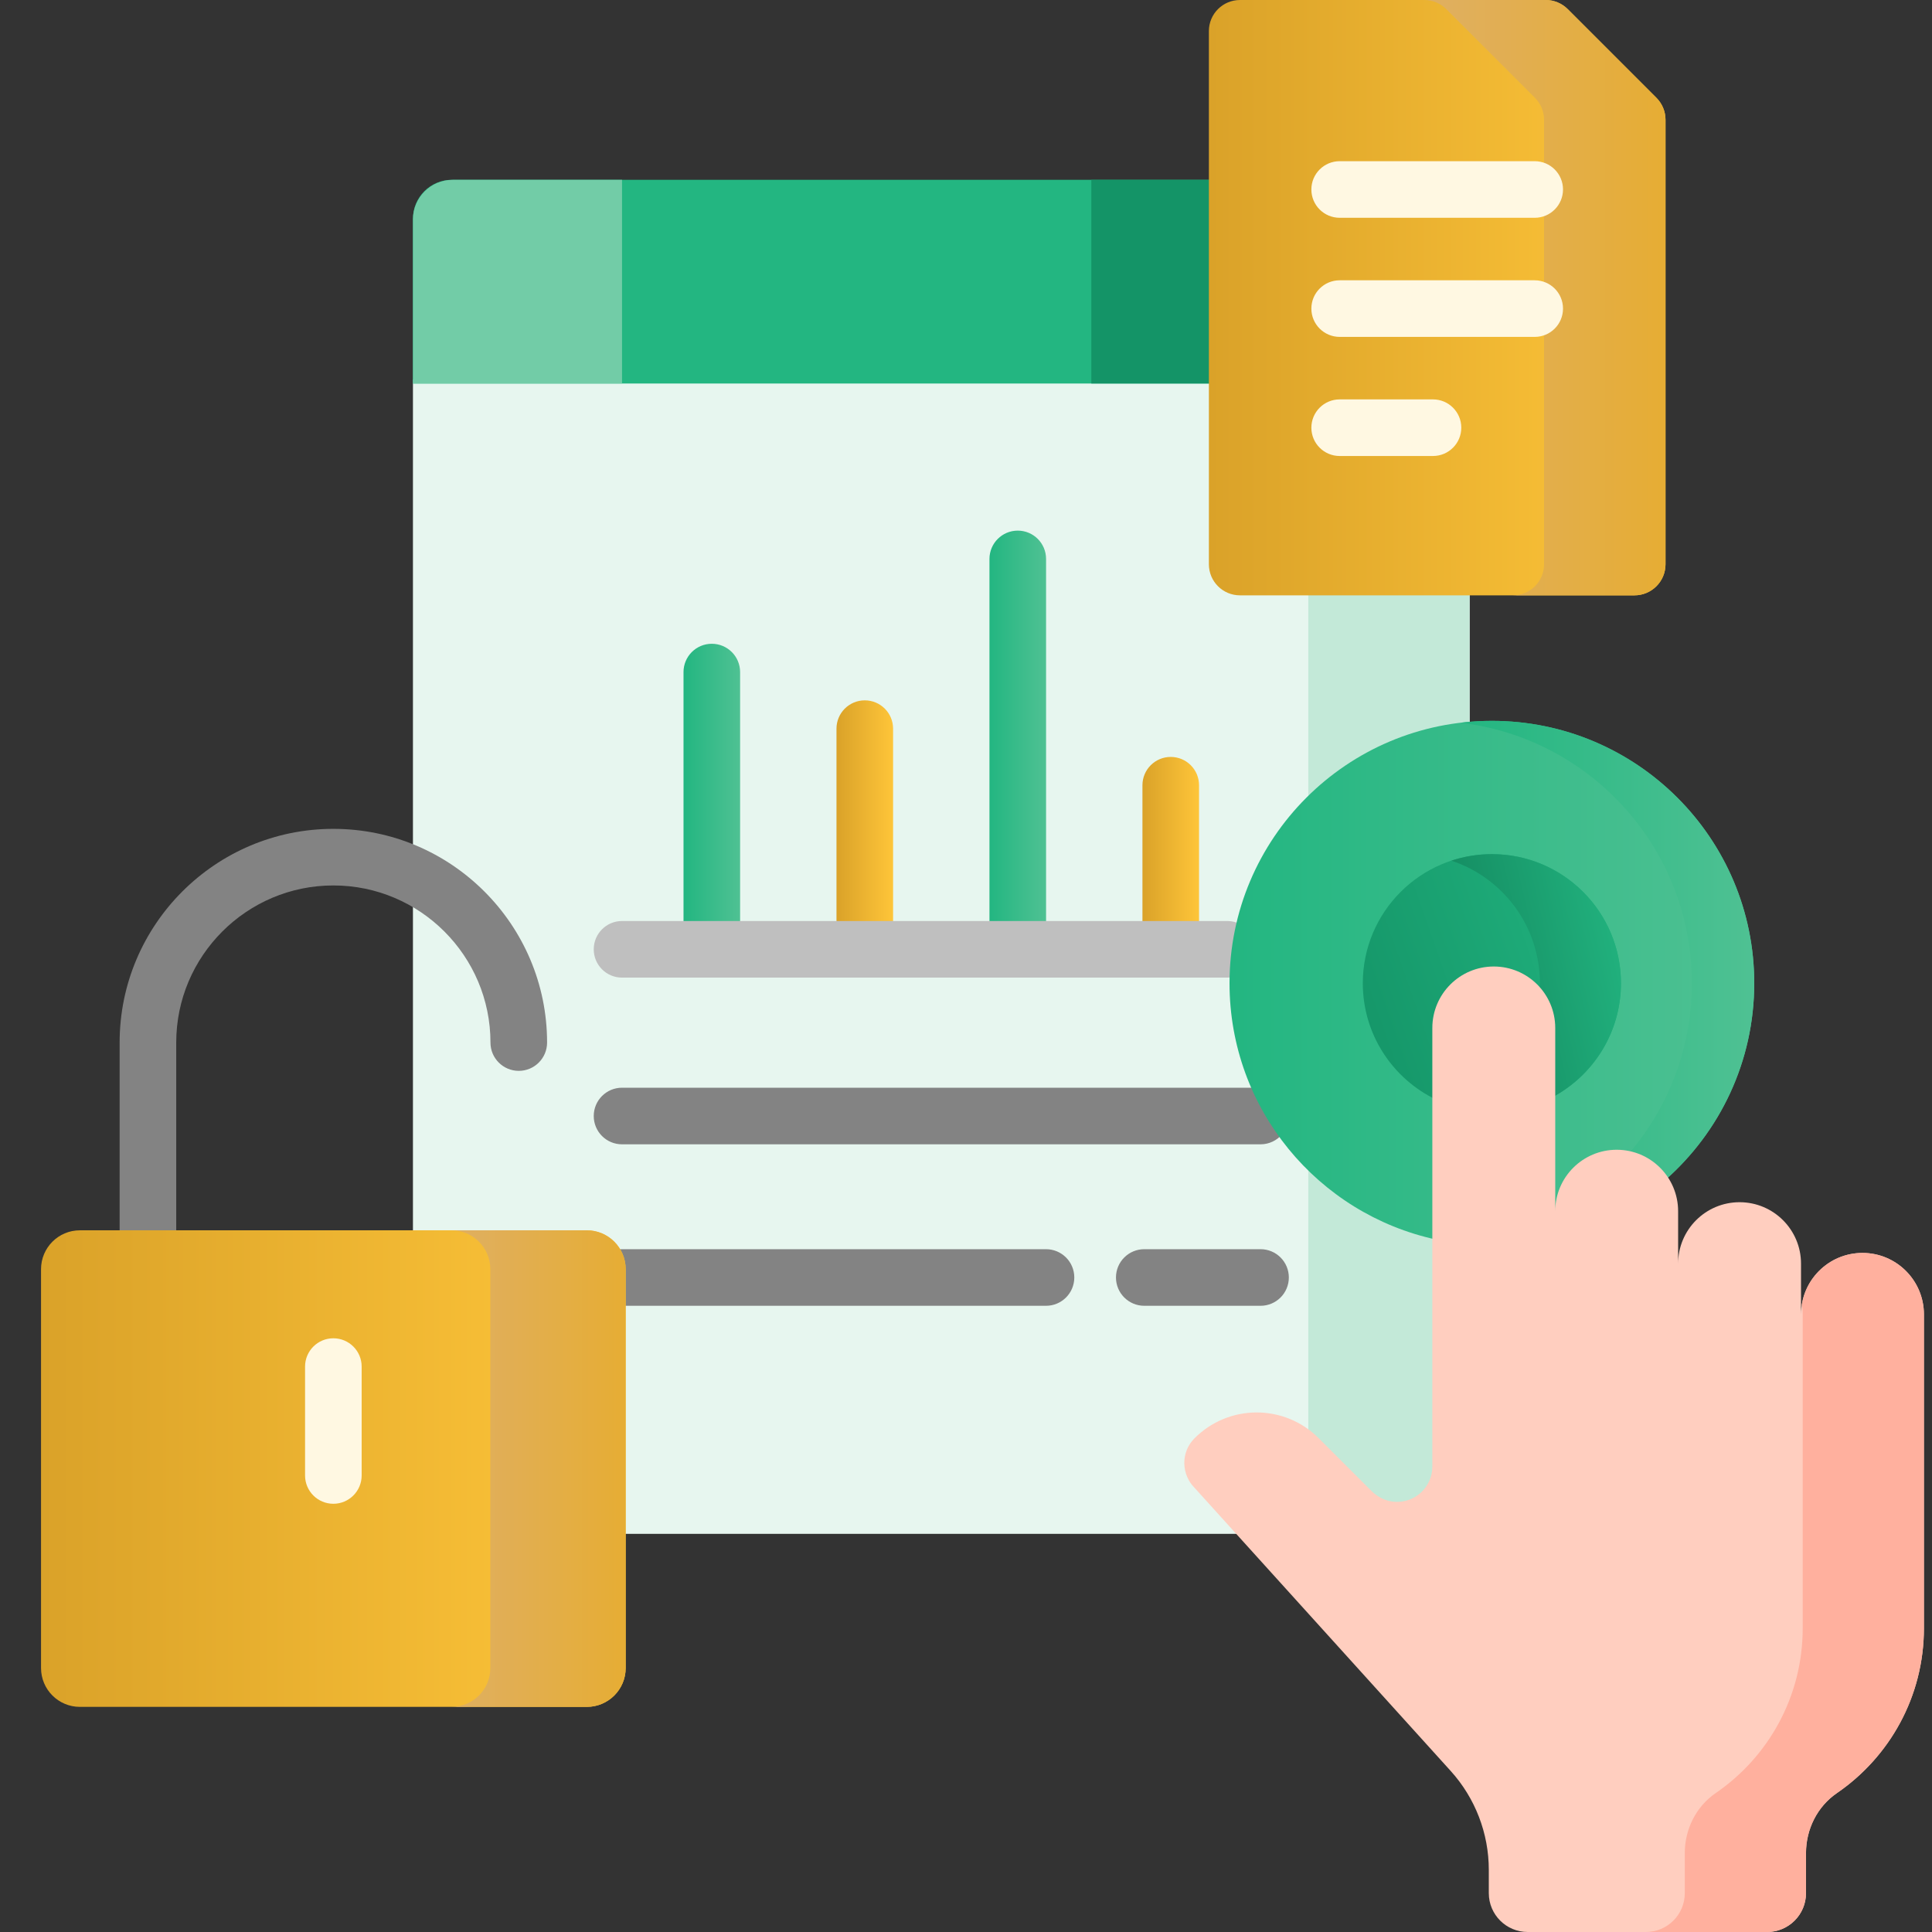 <svg width="88" height="88" viewBox="0 0 88 88" fill="none" xmlns="http://www.w3.org/2000/svg">
<rect x="0" y="0" width="88" height="88" fill="#333333" stroke="none"/>
<g id="easy-access 1" clip-path="url(#clip0_1220_26988)">
<g id="Group">
<g id="Group_2">
<g id="Group_3">
<g id="Group_4">
<path id="Vector" d="M26.729 56.216C27.607 56.216 28.322 56.931 28.322 57.81V69.865H56.546L54.548 67.656C53.99 67.097 53.98 66.201 54.52 65.652C55.244 64.917 56.209 64.513 57.24 64.513C58.259 64.513 59.217 64.909 59.937 65.63L62.335 68.028C62.655 68.348 63.06 68.544 63.475 68.58C63.529 68.584 63.581 68.587 63.633 68.587C64.618 68.586 65.419 67.786 65.419 66.801V56.28L65.282 56.248C59.923 55.004 56.181 50.29 56.181 44.784C56.181 38.634 60.921 33.574 66.939 33.058V26.94H56.48C55.796 26.94 55.24 26.384 55.24 25.7V17.288H18.809V56.216H26.729V56.216Z" fill="#E7F6EF"/>
</g>
<g id="Group_5">
<g id="Group_6">
<path id="Vector_2" d="M33.711 42.123V30.612C33.711 29.9 33.134 29.323 32.422 29.323C31.71 29.323 31.133 29.9 31.133 30.612V42.123H33.711Z" fill="url(#paint0_linear_1220_26988)"/>
</g>
<g id="Group_7">
<path id="Vector_3" d="M40.679 42.123V33.189C40.679 32.477 40.102 31.9 39.39 31.9C38.678 31.9 38.101 32.477 38.101 33.189V42.123H40.679Z" fill="url(#paint1_linear_1220_26988)"/>
</g>
<g id="Group_8">
<path id="Vector_4" d="M47.647 42.123V25.458C47.647 24.746 47.07 24.169 46.358 24.169C45.646 24.169 45.069 24.746 45.069 25.458V42.123H47.647Z" fill="url(#paint2_linear_1220_26988)"/>
</g>
<g id="Group_9">
<path id="Vector_5" d="M54.615 42.123V35.767C54.615 35.054 54.038 34.477 53.326 34.477C52.614 34.477 52.037 35.054 52.037 35.767V42.123H54.615Z" fill="url(#paint3_linear_1220_26988)"/>
</g>
</g>
<g id="Group_10">
<g id="Group_11">
<path id="Vector_6" d="M59.592 53.09V65.328C59.712 65.422 59.828 65.521 59.937 65.63L62.335 68.028C62.655 68.348 63.06 68.544 63.475 68.58C63.528 68.584 63.581 68.587 63.633 68.587C64.618 68.586 65.419 67.786 65.419 66.801V56.28L65.282 56.248C63.055 55.731 61.108 54.614 59.592 53.09Z" fill="#C3E9D8"/>
</g>
<g id="Group_12">
<path id="Vector_7" d="M59.592 26.94V36.509C61.504 34.578 64.076 33.303 66.939 33.058V26.94H59.592Z" fill="#C3E9D8"/>
</g>
</g>
<g id="Group_13">
<path id="Vector_8" d="M55.24 8.191H20.58C19.602 8.191 18.809 8.984 18.809 9.962V17.469H55.24V8.191Z" fill="#23B681"/>
</g>
<g id="Group_14">
<path id="Vector_9" d="M49.708 8.191H55.24V17.469H49.708V8.191Z" fill="#149467"/>
</g>
<g id="Group_15">
<path id="Vector_10" d="M20.619 8.191C19.62 8.191 18.81 9.001 18.81 10V17.469H28.333V8.191H20.619Z" fill="#72CCA7"/>
</g>
<g id="Group_16">
<path id="Vector_11" d="M47.644 56.899H28.332C28.239 56.899 28.148 56.909 28.061 56.928C28.229 57.181 28.327 57.484 28.327 57.81V59.477C28.329 59.477 28.331 59.477 28.332 59.477H47.644C48.356 59.477 48.933 58.9 48.933 58.188C48.933 57.475 48.356 56.899 47.644 56.899Z" fill="#838383"/>
<g id="Group_17">
<path id="Vector_12" d="M57.416 59.477H52.121C51.408 59.477 50.831 58.9 50.831 58.188C50.831 57.475 51.408 56.899 52.121 56.899H57.416C58.128 56.899 58.705 57.475 58.705 58.188C58.705 58.9 58.128 59.477 57.416 59.477Z" fill="#838383"/>
</g>
<path id="Vector_13" d="M58.391 51.675C57.913 51.012 57.506 50.298 57.175 49.544H28.332C27.62 49.544 27.044 50.121 27.044 50.833C27.044 51.545 27.62 52.122 28.332 52.122H57.416C57.806 52.122 58.154 51.948 58.391 51.675Z" fill="#838383"/>
</g>
<path id="Vector_14" d="M55.905 44.529C56.002 44.529 56.096 44.517 56.187 44.497C56.207 43.672 56.311 42.868 56.492 42.093C56.316 42.003 56.117 41.951 55.905 41.951H28.332C27.62 41.951 27.044 42.528 27.044 43.24C27.044 43.952 27.62 44.529 28.332 44.529H55.905Z" fill="#BFBFBF"/>
</g>
<path id="Vector_15" d="M8.027 56.211V47.487C8.027 43.541 11.238 40.331 15.184 40.331C19.13 40.331 22.34 43.541 22.34 47.487C22.34 48.199 22.917 48.776 23.63 48.776C24.341 48.776 24.919 48.199 24.919 47.487C24.919 42.12 20.552 37.753 15.184 37.753C9.816 37.753 5.449 42.12 5.449 47.487V56.211H8.027Z" fill="#838383"/>
<g id="Group_18">
<path id="Vector_16" d="M26.729 77.746H3.639C2.661 77.746 1.869 76.954 1.869 75.976V57.81C1.869 56.832 2.661 56.039 3.639 56.039H26.729C27.706 56.039 28.499 56.832 28.499 57.81V75.976C28.499 76.954 27.706 77.746 26.729 77.746Z" fill="url(#paint4_linear_1220_26988)"/>
</g>
<g id="Group_19">
<path id="Vector_17" d="M26.729 56.039H20.564C21.542 56.039 22.334 56.832 22.334 57.81V75.976C22.334 76.954 21.542 77.746 20.564 77.746H26.729C27.706 77.746 28.499 76.954 28.499 75.976V57.81C28.499 56.832 27.706 56.039 26.729 56.039Z" fill="url(#paint5_linear_1220_26988)"/>
</g>
<g id="Group_20">
<path id="Vector_18" d="M15.184 68.495C14.472 68.495 13.895 67.918 13.895 67.206V62.246C13.895 61.534 14.472 60.957 15.184 60.957C15.896 60.957 16.473 61.534 16.473 62.246V67.206C16.473 67.917 15.896 68.495 15.184 68.495Z" fill="#FFF8E2"/>
</g>
<g id="Group_21">
<g id="Group_22">
<path id="Vector_19" d="M70.405 0H56.479C55.697 0 55.063 0.634 55.063 1.416V25.701C55.063 26.483 55.697 27.117 56.479 27.117H74.446C75.228 27.117 75.862 26.483 75.862 25.701V5.457C75.862 5.081 75.713 4.721 75.447 4.455L71.407 0.415C71.141 0.149 70.781 0 70.405 0Z" fill="url(#paint6_linear_1220_26988)"/>
</g>
<g id="Group_23">
<path id="Vector_20" d="M75.447 4.455L71.407 0.415C71.141 0.149 70.781 0 70.405 0H64.873C65.249 0 65.609 0.149 65.875 0.415L69.915 4.455C70.181 4.721 70.33 5.081 70.33 5.457V25.701C70.33 26.483 69.696 27.117 68.914 27.117H74.445C75.228 27.117 75.862 26.483 75.862 25.701V5.457C75.862 5.081 75.713 4.721 75.447 4.455Z" fill="url(#paint7_linear_1220_26988)"/>
</g>
<g id="Group_24">
<path id="Vector_21" d="M69.904 9.92H61.02C60.308 9.92 59.731 9.343 59.731 8.631C59.731 7.919 60.308 7.342 61.02 7.342H69.904C70.617 7.342 71.193 7.919 71.193 8.631C71.193 9.343 70.616 9.92 69.904 9.92Z" fill="#FFF8E2"/>
</g>
<g id="Group_25">
<path id="Vector_22" d="M69.904 15.345H61.02C60.308 15.345 59.731 14.768 59.731 14.056C59.731 13.344 60.308 12.767 61.02 12.767H69.904C70.617 12.767 71.193 13.344 71.193 14.056C71.193 14.768 70.616 15.345 69.904 15.345Z" fill="#FFF8E2"/>
</g>
<g id="Group_26">
<path id="Vector_23" d="M65.271 20.77H61.02C60.308 20.77 59.731 20.193 59.731 19.481C59.731 18.769 60.308 18.192 61.02 18.192H65.271C65.983 18.192 66.56 18.769 66.56 19.481C66.56 20.193 65.983 20.77 65.271 20.77Z" fill="#FFF8E2"/>
</g>
</g>
<g id="Group_27">
<path id="Vector_24" d="M65.413 56.46V46.822C65.413 45.373 66.592 44.195 68.04 44.195C69.489 44.195 70.667 45.373 70.667 46.822V55.169H71.011C71.011 53.72 72.189 52.542 73.638 52.542C74.564 52.542 75.378 53.025 75.846 53.752C78.332 51.562 79.903 48.357 79.903 44.784C79.903 38.184 74.553 32.834 67.953 32.834C61.353 32.834 56.003 38.184 56.003 44.784C56.003 50.511 60.034 55.296 65.413 56.46Z" fill="url(#paint8_linear_1220_26988)"/>
<path id="Vector_25" d="M77.062 44.784C77.062 47.771 75.964 50.499 74.152 52.593C74.862 52.735 75.467 53.163 75.846 53.752C78.332 51.562 79.903 48.357 79.903 44.784C79.903 38.184 74.553 32.834 67.953 32.834C67.469 32.834 66.992 32.864 66.523 32.92C72.458 33.618 77.062 38.662 77.062 44.784Z" fill="url(#paint9_linear_1220_26988)"/>
<path id="Vector_26" d="M65.413 50.087V46.822C65.413 45.373 66.592 44.195 68.04 44.195C69.489 44.195 70.667 45.373 70.667 46.822V49.998C72.547 49.017 73.832 47.051 73.832 44.784C73.832 41.537 71.2 38.905 67.953 38.905C64.706 38.905 62.074 41.537 62.074 44.784C62.074 47.121 63.438 49.139 65.413 50.087Z" fill="url(#paint10_linear_1220_26988)"/>
<path id="Vector_27" d="M70.141 44.784C70.141 44.934 70.135 45.082 70.124 45.229C70.463 45.672 70.667 46.223 70.667 46.822V49.998C72.547 49.017 73.832 47.051 73.832 44.784C73.832 41.537 71.2 38.905 67.953 38.905C67.308 38.905 66.689 39.011 66.108 39.202C68.45 39.976 70.141 42.182 70.141 44.784Z" fill="url(#paint11_linear_1220_26988)"/>
</g>
<g id="Group_28">
<path id="Vector_28" d="M84.833 57.069C83.287 57.069 82.034 58.322 82.034 59.868V57.558C82.034 56.012 80.781 54.759 79.235 54.759C77.689 54.759 76.436 56.012 76.436 57.558V55.169C76.436 53.623 75.183 52.37 73.638 52.37C72.092 52.37 70.839 53.623 70.839 55.169V46.822C70.839 45.276 69.586 44.023 68.04 44.023C66.494 44.023 65.241 45.276 65.241 46.822V66.801C65.241 67.737 64.442 68.486 63.49 68.403C63.099 68.37 62.737 68.18 62.46 67.903L60.062 65.505C58.496 63.938 55.951 63.946 54.394 65.528C53.781 66.15 53.799 67.157 54.417 67.775L66.078 80.666C67.195 81.901 67.813 83.506 67.813 85.17L67.813 86.23C67.813 87.208 68.606 88 69.584 88H80.49C81.468 88 82.261 87.207 82.261 86.23V84.404C82.261 83.319 82.775 82.285 83.67 81.672C86.062 80.032 87.632 77.281 87.632 74.163V59.868C87.631 58.322 86.379 57.069 84.833 57.069Z" fill="#FFCEBF"/>
</g>
<g id="Group_29">
<g id="Group_30">
<path id="Vector_29" d="M84.833 57.07C83.438 57.07 82.284 58.092 82.072 59.427C82.095 59.571 82.111 59.718 82.111 59.868V74.163C82.111 77.282 80.541 80.032 78.149 81.672C77.254 82.285 76.74 83.319 76.74 84.404V86.23C76.74 87.207 75.947 88 74.969 88H80.49C81.469 88 82.261 87.207 82.261 86.23V84.404C82.261 83.319 82.775 82.285 83.67 81.672C86.062 80.032 87.632 77.282 87.632 74.163V59.868C87.632 58.323 86.379 57.07 84.833 57.07Z" fill="#FFB09E"/>
</g>
</g>
</g>
</g>
</g>
<defs>
<linearGradient id="paint0_linear_1220_26988" x1="31.133" y1="29.323" x2="33.711" y2="29.323" gradientUnits="userSpaceOnUse">
<stop stop-color="#23B681"/>
<stop offset="1" stop-color="#4FC193"/>
</linearGradient>
<linearGradient id="paint1_linear_1220_26988" x1="38.101" y1="31.9" x2="40.679" y2="31.9" gradientUnits="userSpaceOnUse">
<stop stop-color="#DAA229"/>
<stop offset="1" stop-color="#FEC539"/>
</linearGradient>
<linearGradient id="paint2_linear_1220_26988" x1="45.069" y1="24.169" x2="47.647" y2="24.169" gradientUnits="userSpaceOnUse">
<stop stop-color="#23B681"/>
<stop offset="1" stop-color="#4FC193"/>
</linearGradient>
<linearGradient id="paint3_linear_1220_26988" x1="52.037" y1="34.477" x2="54.615" y2="34.477" gradientUnits="userSpaceOnUse">
<stop stop-color="#DAA229"/>
<stop offset="1" stop-color="#FEC539"/>
</linearGradient>
<linearGradient id="paint4_linear_1220_26988" x1="1.869" y1="56.039" x2="28.499" y2="56.039" gradientUnits="userSpaceOnUse">
<stop stop-color="#DAA229"/>
<stop offset="1" stop-color="#FEC539"/>
</linearGradient>
<linearGradient id="paint5_linear_1220_26988" x1="20.564" y1="56.039" x2="28.499" y2="56.039" gradientUnits="userSpaceOnUse">
<stop stop-color="#DFAF62"/>
<stop offset="1" stop-color="#E6AD34"/>
</linearGradient>
<linearGradient id="paint6_linear_1220_26988" x1="55.063" y1="0" x2="75.862" y2="5.83765e-08" gradientUnits="userSpaceOnUse">
<stop stop-color="#DAA229"/>
<stop offset="1" stop-color="#FEC539"/>
</linearGradient>
<linearGradient id="paint7_linear_1220_26988" x1="64.873" y1="0" x2="75.862" y2="5.21216e-08" gradientUnits="userSpaceOnUse">
<stop stop-color="#DFAF62"/>
<stop offset="1" stop-color="#E6AD34"/>
</linearGradient>
<linearGradient id="paint8_linear_1220_26988" x1="56.003" y1="32.834" x2="79.903" y2="32.834" gradientUnits="userSpaceOnUse">
<stop stop-color="#23B681"/>
<stop offset="1" stop-color="#4FC193"/>
</linearGradient>
<linearGradient id="paint9_linear_1220_26988" x1="66.523" y1="32.834" x2="79.903" y2="32.834" gradientUnits="userSpaceOnUse">
<stop stop-color="#23B681"/>
<stop offset="1" stop-color="#4FC193"/>
</linearGradient>
<linearGradient id="paint10_linear_1220_26988" x1="62.074" y1="50.087" x2="76.035" y2="45.201" gradientUnits="userSpaceOnUse">
<stop stop-color="#149467"/>
<stop offset="1" stop-color="#23B681"/>
</linearGradient>
<linearGradient id="paint11_linear_1220_26988" x1="66.108" y1="49.998" x2="75.878" y2="47.734" gradientUnits="userSpaceOnUse">
<stop stop-color="#11825A"/>
<stop offset="1" stop-color="#23B681"/>
</linearGradient>
<clipPath id="clip0_1220_26988">
<rect width="88" height="88" fill="white" transform="translate(0.75)"/>
</clipPath>
</defs>
</svg>
